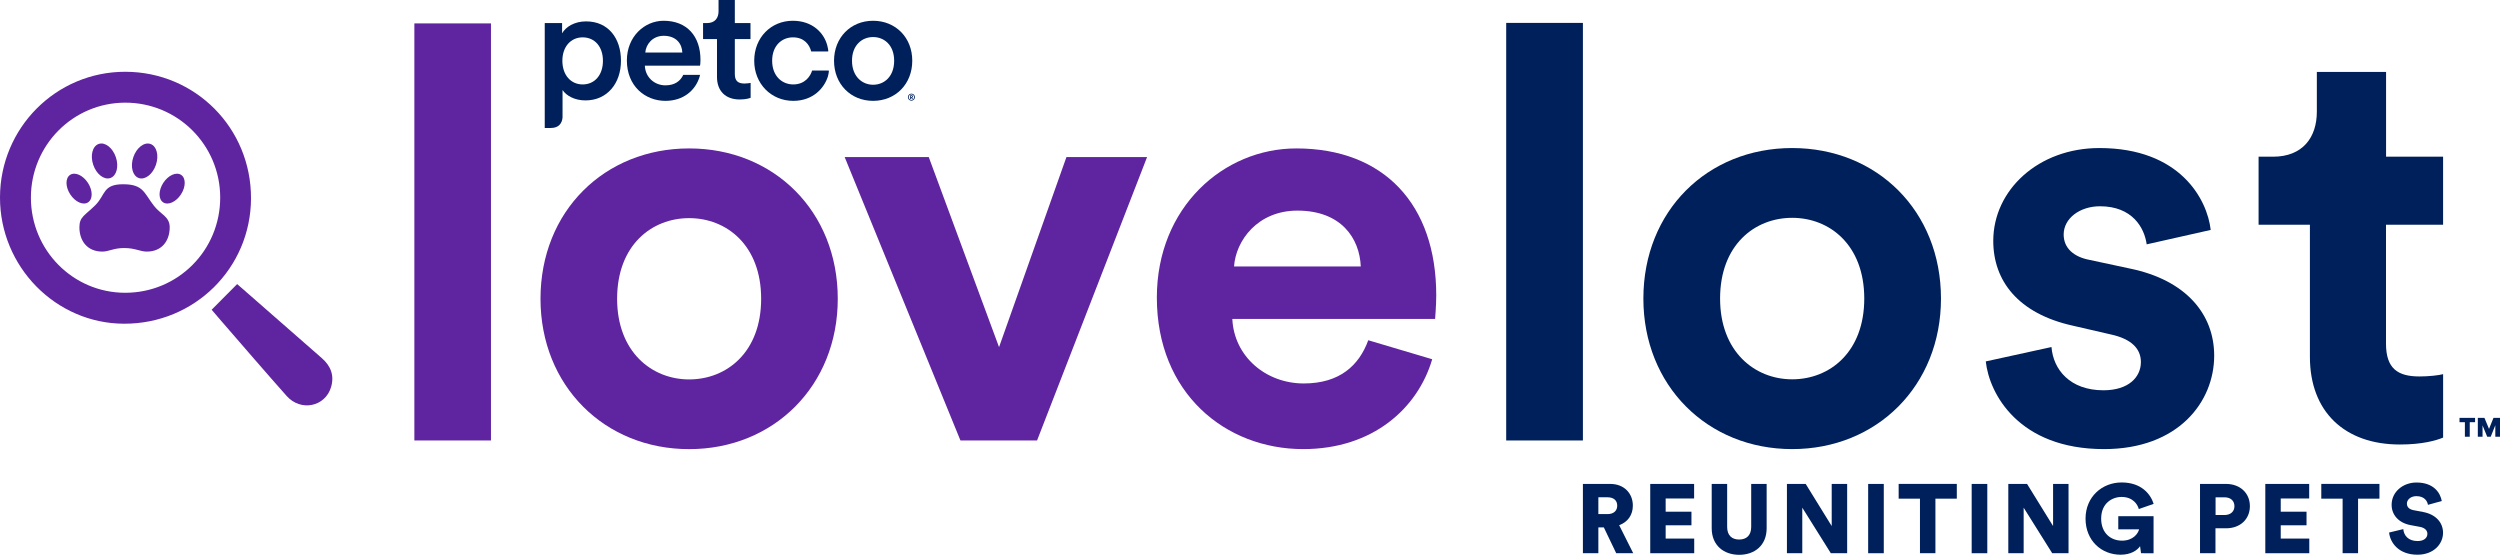 <?xml version="1.0" encoding="utf-8"?>
<!-- Generator: Adobe Illustrator 24.1.0, SVG Export Plug-In . SVG Version: 6.00 Build 0)  -->
<svg version="1.1" id="Layer_1" xmlns="http://www.w3.org/2000/svg" xmlns:xlink="http://www.w3.org/1999/xlink" x="0px" y="0px"
	 viewBox="0 0 724.79 160.84" style="enable-background:new 0 0 724.79 160.84;" xml:space="preserve">
<style type="text/css">
	.st0{fill:#00205B;}
	.st1{fill:#5F249F;}
</style>
<g>
	<g>
		<path class="st0" d="M436.67,127.7V6.64h22.24V127.7H436.67z"/>
		<path class="st0" d="M562.72,86.56c0,25.25-18.56,43.64-43.14,43.64c-24.58,0-43.14-18.39-43.14-43.64
			c0-25.42,18.56-43.64,43.14-43.64C544.16,42.92,562.72,61.15,562.72,86.56z M540.48,86.56c0-15.55-10.03-23.41-20.9-23.41
			c-10.87,0-20.9,7.86-20.9,23.41c0,15.38,10.03,23.41,20.9,23.41C530.45,109.97,540.48,102.11,540.48,86.56z"/>
		<path class="st0" d="M594.76,100.61c0.5,6.52,5.35,12.54,15.05,12.54c7.36,0,10.87-3.85,10.87-8.19c0-3.68-2.51-6.69-8.86-8.03
			l-10.87-2.51c-15.88-3.51-23.07-13.04-23.07-24.58c0-14.72,13.04-26.92,30.77-26.92c23.41,0,31.27,14.88,32.27,23.74l-18.56,4.18
			c-0.67-4.85-4.18-11.04-13.54-11.04c-5.85,0-10.53,3.51-10.53,8.19c0,4.01,3.01,6.52,7.53,7.36l11.7,2.51
			c16.22,3.34,24.41,13.21,24.41,25.25c0,13.38-10.37,27.09-31.94,27.09c-24.75,0-33.28-16.05-34.28-25.42L594.76,100.61z"/>
		<path class="st0" d="M691.74,45.43h16.55v19.73h-16.55v34.45c0,7.19,3.34,9.53,9.7,9.53c2.68,0,5.69-0.33,6.86-0.67v18.39
			c-2.01,0.84-6.02,2.01-12.54,2.01c-16.05,0-26.08-9.53-26.08-25.42V65.16h-14.88V45.43h4.18c8.7,0,12.71-5.69,12.71-13.04V20.85
			h20.07V45.43z"/>
	</g>
	<g>
		<g>
			<g>
				<g>
					<path class="st1" d="M120.13,127.7V6.79h22.21V127.7H120.13z"/>
					<path class="st1" d="M242.88,86.62c0,25.22-18.54,43.59-43.09,43.59c-24.55,0-43.09-18.37-43.09-43.59
						c0-25.38,18.54-43.59,43.09-43.59C224.34,43.03,242.88,61.23,242.88,86.62z M220.67,86.62c0-15.53-10.02-23.38-20.88-23.38
						s-20.88,7.85-20.88,23.38c0,15.37,10.02,23.38,20.88,23.38S220.67,102.15,220.67,86.62z"/>
					<path class="st1" d="M300.66,127.7h-22.21l-33.57-82.17h24.38l20.38,55.11l19.54-55.11h23.38L300.66,127.7z"/>
					<path class="st1" d="M415.22,104.15c-4.17,14.2-17.2,26.05-37.41,26.05c-22.55,0-42.42-16.2-42.42-43.92
						c0-26.22,19.37-43.25,40.42-43.25c25.39,0,40.58,16.2,40.58,42.59c0,3.17-0.33,6.51-0.33,6.85h-58.79
						c0.5,10.86,9.69,18.7,20.71,18.7c10.35,0,16.03-5.18,18.7-12.53L415.22,104.15z M394.51,77.26c-0.33-8.18-5.68-16.2-18.37-16.2
						c-11.52,0-17.87,8.68-18.37,16.2H394.51z"/>
				</g>
			</g>
			<g id="Petco_-_logotype_CMYK_6_">
				<g>
					<g>
						<path class="st0" d="M213.04,21.47V11.32h4.54V6.69h-4.54V0h-4.72v3.28c0,1.93-1.03,3.41-3.37,3.41h-1.12v4.63h4.04v11.01
							c0,4.09,2.52,6.51,6.56,6.51c1.89,0,2.87-0.36,3.19-0.49v-4.31c-0.22,0.04-1.08,0.18-1.8,0.18
							C213.89,24.21,213.04,23.4,213.04,21.47z"/>
						<path class="st0" d="M159.73,37.1c2.19,0,3.23-1.3,3.36-3.05V26.1c1.12,1.66,3.5,3.01,6.65,3.01c6.29,0,10.29-4.94,10.29-11.5
							c0-6.47-3.64-11.41-10.11-11.41c-3.37,0-5.88,1.57-6.96,3.46V6.69h-5.03V37.1L159.73,37.1z M168.92,24.48
							c-3.41,0-5.88-2.7-5.88-6.87c0-4.09,2.47-6.78,5.88-6.78c3.5,0,5.88,2.7,5.88,6.78C174.81,21.79,172.38,24.48,168.92,24.48z"
							/>
						<path class="st0" d="M253.12,6.02c-6.51,0-11.32,4.9-11.32,11.59c0,6.74,4.81,11.63,11.32,11.63c6.56,0,11.36-4.9,11.36-11.63
							C264.49,10.92,259.68,6.02,253.12,6.02z M253.12,24.57c-3.19,0-6.11-2.43-6.11-6.96c0-4.54,2.92-6.87,6.11-6.87
							c3.23,0,6.11,2.34,6.11,6.87C259.23,22.19,256.36,24.57,253.12,24.57z"/>
						<path class="st0" d="M203.08,17.38c0-6.92-3.95-11.36-10.69-11.36c-5.53,0-10.65,4.58-10.65,11.5
							c0,7.41,5.26,11.72,11.18,11.72c5.26,0,8.71-3.1,9.88-6.92l0.16-0.62h-4.87c-0.83,1.77-2.42,3.04-5.17,3.04
							c-3.23,0-5.84-2.38-5.97-5.7h15.99C202.99,18.96,203.08,18.24,203.08,17.38z M187.08,15.23c0.18-2.34,2.07-4.85,5.35-4.85
							c3.59,0,5.3,2.29,5.39,4.85H187.08z"/>
						<path class="st0" d="M240.24,20.44h-4.79c-0.49,1.66-2.07,4.04-5.48,4.04c-3.28,0-6.11-2.47-6.11-6.87s2.83-6.78,6.02-6.78
							c3.32,0,4.81,2.16,5.3,4.09l0.02-0.01l-0.02,0.01h4.89c0.2,0-0.16-1.46-0.22-1.71l0,0c0,0,0,0,0-0.01
							c0-0.02-0.01-0.03-0.01-0.03l0,0c-0.91-3.49-4.14-7.15-10-7.15c-6.29,0-11.18,4.85-11.18,11.59c0,6.65,4.9,11.63,11.32,11.63
							c5.75,0,9.03-3.73,10.06-7.14C240.04,22.1,240.46,20.44,240.24,20.44z"/>
						<path class="st0" d="M264.23,27.15c0.56,0,1.02,0.46,1.02,1.02c0,0.56-0.46,1.02-1.02,1.02s-1.01-0.46-1.01-1.02
							C263.22,27.61,263.67,27.15,264.23,27.15z M264.23,28.98c0.44,0,0.78-0.35,0.78-0.81c0-0.46-0.35-0.81-0.78-0.81
							c-0.44,0-0.78,0.35-0.78,0.81C263.45,28.63,263.79,28.98,264.23,28.98z M264.2,28.32h-0.08v0.4h-0.24v-1.11h0.41
							c0.22,0,0.38,0.16,0.38,0.35c0,0.15-0.09,0.27-0.23,0.33l0.23,0.43h-0.27L264.2,28.32z M264.25,28.12
							c0.11,0,0.17-0.06,0.17-0.15c0-0.1-0.06-0.15-0.17-0.15h-0.14v0.31H264.25z"/>
					</g>
				</g>
			</g>
		</g>
	</g>
	<g>
		<path class="st0" d="M464.98,152.91h-1.59v7.48h-4.48V140.3h7.96c3.97,0,6.52,2.72,6.52,6.29c0,2.72-1.5,4.79-3.97,5.67l4.08,8.13
			h-4.93L464.98,152.91z M466.03,149.05c1.84,0,2.83-1.02,2.83-2.44c0-1.5-0.99-2.44-2.83-2.44h-2.64v4.87H466.03z"/>
		<path class="st0" d="M478.43,160.39V140.3h12.72v4.22h-8.25v3.83h7.48v3.94h-7.48v3.85h8.28v4.25H478.43z"/>
		<path class="st0" d="M496.25,153.13V140.3h4.48v12.47c0,2.44,1.36,3.65,3.48,3.65c2.13,0,3.49-1.22,3.49-3.65V140.3h4.48v12.84
			c0,5.04-3.54,7.71-7.97,7.71C499.8,160.84,496.25,158.18,496.25,153.13z"/>
		<path class="st0" d="M530.79,160.39l-8.28-13.21v13.21h-4.45V140.3h5.44l7.54,12.21V140.3h4.48v20.09H530.79z"/>
		<path class="st0" d="M541.61,160.39V140.3h4.53v20.09H541.61z"/>
		<path class="st0" d="M561.11,144.57v15.81h-4.48v-15.81h-6.18v-4.28h16.86v4.28H561.11z"/>
		<path class="st0" d="M571.62,160.39V140.3h4.53v20.09H571.62z"/>
		<path class="st0" d="M594.97,160.39l-8.28-13.21v13.21h-4.45V140.3h5.44l7.54,12.21V140.3h4.48v20.09H594.97z"/>
		<path class="st0" d="M620.72,160.39l-0.28-2.04c-0.88,1.28-2.78,2.47-5.64,2.47c-5.58,0-10.17-4.11-10.17-10.46
			c0-6.32,4.79-10.49,10.46-10.49c5.75,0,8.41,3.4,9.29,6.21l-4.31,1.5c-0.31-1.25-1.64-3.51-4.99-3.51c-2.72,0-5.92,1.81-5.92,6.29
			c0,4.19,2.78,6.38,6.04,6.38c3.31,0,4.7-2.15,4.96-3.29h-6.04v-3.8h10.23v10.74H620.72z"/>
		<path class="st0" d="M642.3,153.16v7.23h-4.48V140.3h7.57c4.08,0,6.89,2.69,6.89,6.43c0,3.8-2.81,6.43-6.89,6.43H642.3z
			 M644.94,149.31c1.7,0,2.86-0.99,2.86-2.55c0-1.62-1.16-2.58-2.86-2.58h-2.61v5.13H644.94z"/>
		<path class="st0" d="M656.75,160.39V140.3h12.72v4.22h-8.25v3.83h7.48v3.94h-7.48v3.85h8.28v4.25H656.75z"/>
		<path class="st0" d="M683.64,144.57v15.81h-4.48v-15.81h-6.18v-4.28h16.86v4.28H683.64z"/>
		<path class="st0" d="M703.9,146.36c-0.14-0.94-0.91-2.52-3.35-2.52c-1.67,0-2.75,1.05-2.75,2.15c0,0.96,0.59,1.67,1.98,1.93
			l2.69,0.51c3.82,0.71,5.81,3.17,5.81,6.04c0,3.15-2.63,6.35-7.42,6.35c-5.56,0-7.94-3.6-8.22-6.43l4.11-0.99
			c0.17,1.84,1.42,3.46,4.16,3.46c1.76,0,2.83-0.85,2.83-2.1c0-1.02-0.82-1.76-2.15-2.01l-2.75-0.51c-3.4-0.65-5.47-2.92-5.47-5.89
			c0-3.8,3.34-6.46,7.2-6.46c5.02,0,6.91,3,7.34,5.36L703.9,146.36z"/>
	</g>
	<g>
		<g>
			<g>
				<g>
					<path class="st1" d="M0,57.22c0.04-20.16,16.28-36.44,36.34-36.41c20.3,0.02,36.5,16.34,36.43,36.71
						C72.71,77.77,56.36,93.9,35.96,93.85C16.16,93.8-0.04,77.3,0,57.22z M8.96,57.31c0.01,15.23,12.19,27.54,27.28,27.57
						c15.32,0.03,27.62-12.29,27.6-27.65c-0.02-15.22-12.36-27.51-27.59-27.47C21.14,29.81,8.95,42.11,8.96,57.31z"/>
					<path class="st1" d="M61.36,89.8c2.57-2.59,4.9-4.94,7.39-7.44c1.06,0.92,2.35,2.04,3.64,3.17c6.96,6.09,13.9,12.2,20.88,18.27
						c2.64,2.29,3.71,5.07,2.71,8.43c-1.7,5.72-8.79,7.16-12.88,2.56c-6.43-7.24-12.73-14.58-19.08-21.89
						C63.05,91.79,62.1,90.68,61.36,89.8z"/>
				</g>
			</g>
			<g>
				<path class="st1" d="M44.64,59.68c-2.92-3.75-3.03-6.26-8.96-6.26s-5.06,3.1-8.05,6.07c-2.99,2.97-4.61,3.33-4.61,6.39
					c0,3.9,2.25,7.06,6.62,7.06c1.98,0,3.31-1.06,6.47-1.03s4.48,1.03,6.47,1.03c4.37,0,6.62-3.16,6.62-7.06
					C49.19,62.75,46.58,62.18,44.64,59.68z"/>
				<g>
					
						<ellipse transform="matrix(0.838 -0.545 0.545 0.838 -26.109 21.36)" class="st1" cx="22.95" cy="54.69" rx="3.06" ry="4.76"/>
					
						<ellipse transform="matrix(0.545 -0.838 0.838 0.545 -23.136 66.719)" class="st1" cx="49.93" cy="54.69" rx="4.76" ry="3.06"/>
				</g>
				<g>
					
						<ellipse transform="matrix(0.947 -0.322 0.322 0.947 -13.405 12.227)" class="st1" cx="30.29" cy="46.67" rx="3.46" ry="5.22"/>
					
						<ellipse transform="matrix(0.322 -0.947 0.947 0.322 -15.761 71.336)" class="st1" cx="41.91" cy="46.67" rx="5.22" ry="3.46"/>
				</g>
			</g>
		</g>
	</g>
	<g>
		<path class="st0" d="M716.02,122.4v4.21h-1.41v-4.21h-1.56v-1.26h4.51v1.26H716.02z M723.43,126.61v-3.33l-1.33,3.33h-1.02
			l-1.35-3.28v3.28h-1.37v-5.47h1.92l1.33,3.21l1.29-3.21h1.89v5.47H723.43z"/>
	</g>
</g>
</svg>
